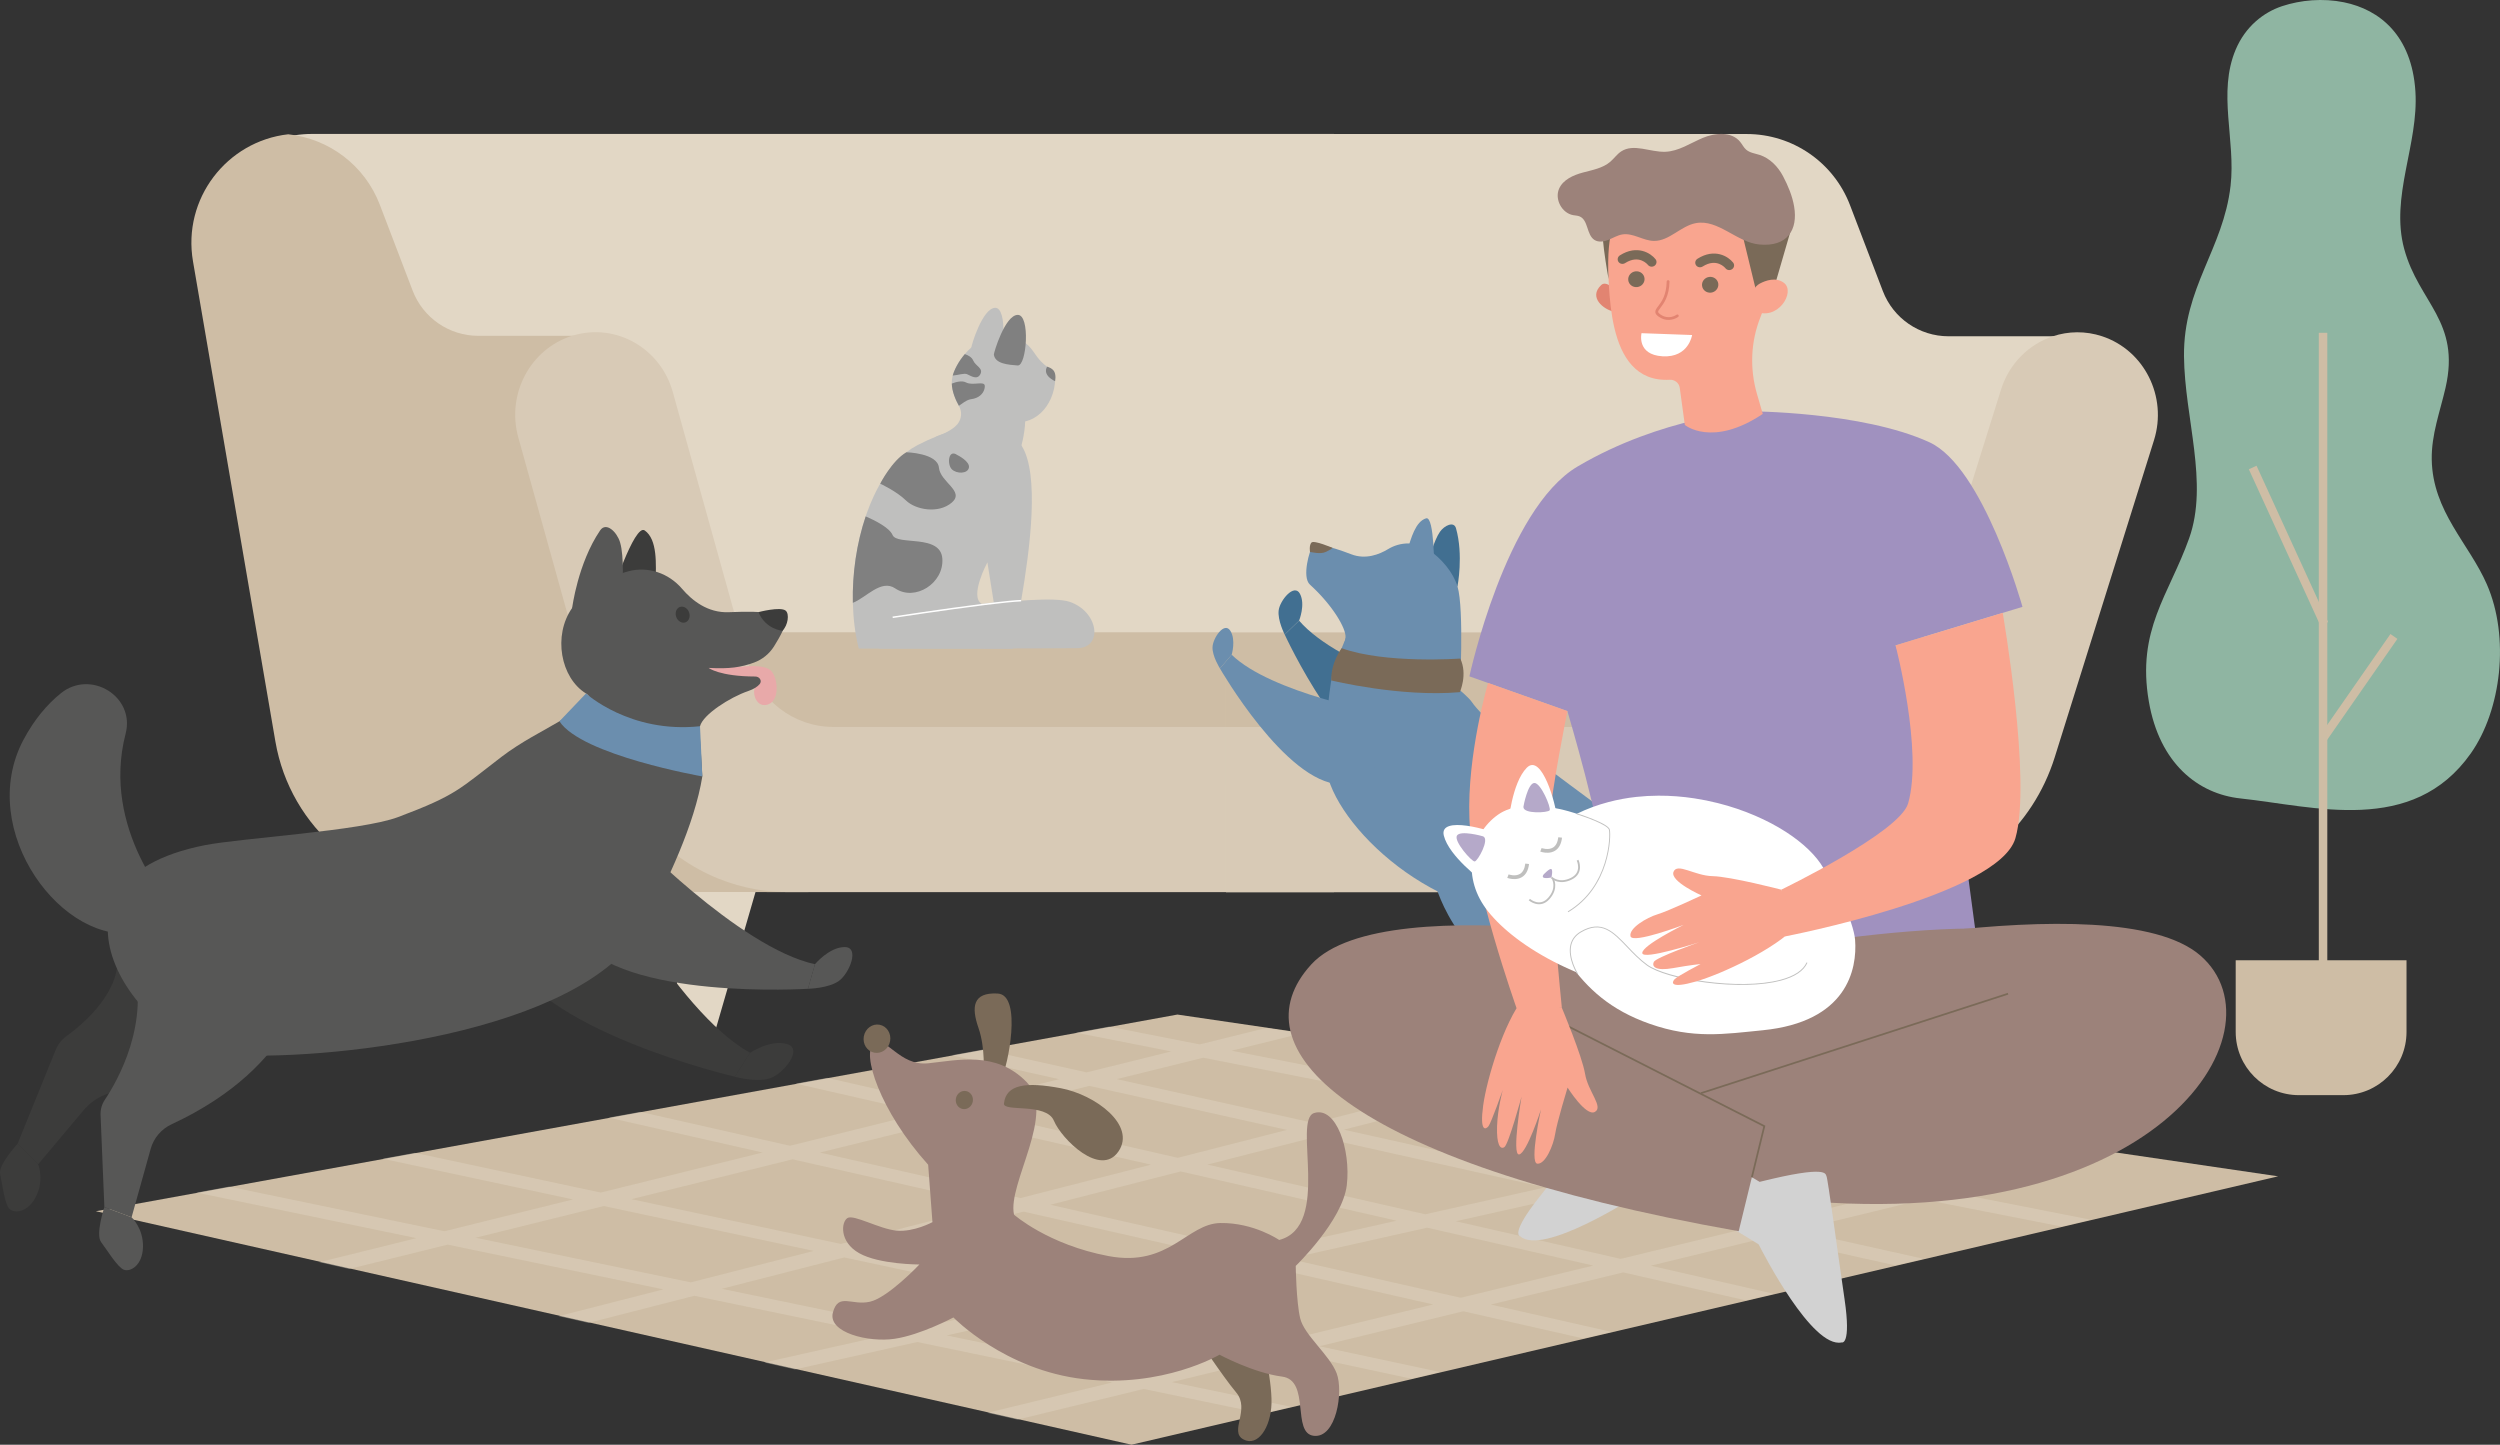 <?xml version="1.0" encoding="utf-8"?>
<!-- Generator: Adobe Illustrator 16.0.0, SVG Export Plug-In . SVG Version: 6.00 Build 0)  -->
<!DOCTYPE svg PUBLIC "-//W3C//DTD SVG 1.1//EN" "http://www.w3.org/Graphics/SVG/1.1/DTD/svg11.dtd">
<svg version="1.1" id="Vrstva_1" xmlns="http://www.w3.org/2000/svg" xmlns:xlink="http://www.w3.org/1999/xlink" x="0px" y="0px"
	 width="653.013px" height="377.366px" viewBox="0 0 653.013 377.366" enable-background="new 0 0 653.013 377.366"
	 xml:space="preserve">
<rect x="0" y="0" width="653.013" height="377.366" fill="#333333" stroke="none"/>
<g>
	<g>
		<g>
			<path fill="#E2D7C5" d="M198.367,229.477l-11.408,39.338c-0.7,2.414-2.911,4.074-5.424,4.074l0,0
				c-3.317,0-5.921-2.848-5.623-6.153l2.89-32.119c0.264-2.911,2.702-5.14,5.625-5.14H198.367z"/>
		</g>
		<g>
			<path fill="#5D8DD8" d="M117.463,223.334l-11.408,44.905c-0.699,2.754-2.91,4.65-5.422,4.65l0,0c-3.319,0-5.922-3.25-5.625-7.023
				l2.891-36.665c0.263-3.322,2.701-5.867,5.624-5.867H117.463z"/>
		</g>
		<g>
			<path fill="#E2D7C5" d="M465.845,229.477l11.408,39.338c0.7,2.414,2.911,4.074,5.423,4.074l0,0c3.318,0,5.921-2.848,5.623-6.153
				l-2.89-32.119c-0.263-2.911-2.702-5.14-5.624-5.14H465.845z"/>
		</g>
		<g>
			<path fill="#E2D7C5" d="M81.489,34.986h266.957v198.026H121.432c-0.973,0-1.938-0.029-2.896-0.091
				c-3.731-0.224-7.355-0.885-10.821-1.942c-16.733-5.074-29.749-19.219-32.838-37.21L53.354,68.362
				c-2.738-15.962,8.277-30.659,23.73-33.04C78.517,35.099,79.986,34.986,81.489,34.986z"/>
		</g>
		<g>
			<path fill="#CEBDA5" d="M124.939,87.719c-7.615,0-14.439-4.699-17.157-11.811l-8.574-22.439
				c-3.906-10.221-13.209-17.252-23.92-18.394c-16.05,1.811-27.685,16.84-24.878,33.194l21.523,125.409
				c3.89,22.673,23.549,39.245,46.553,39.245l92.682,0.091l-50.17-145.294H124.939z"/>
		</g>
		<g>
			<path fill="#CEBDA5" d="M348.446,165.154v39.927H182.482c-0.947,0-1.714-0.768-1.714-1.714v-36.498
				c0-0.947,0.767-1.715,1.714-1.715H348.446z"/>
		</g>
		<g>
			<path fill="#D8CAB6" d="M217.657,189.879h130.789v43.133H205.724c-0.069,0-0.139,0-0.205-0.007c-0.021,0.003-0.04,0-0.062,0
				c-0.025,0.003-0.055,0-0.08,0c-0.034,0.003-0.063,0-0.096,0c-0.04,0.003-0.076,0-0.113,0c-2.585-0.026-5.133-0.26-7.623-0.691
				c-3.437-0.589-6.767-1.546-9.947-2.837c-13.996-5.67-25.08-17.765-29.401-33.291l-22.81-81.913
				c-3.151-11.322,3.114-23.124,14.031-26.553c0.124-0.04,0.248-0.077,0.373-0.113c11.146-3.276,22.762,3.349,25.95,14.803
				l17.472,62.744l2.055,7.378C198.127,182.801,207.263,189.879,217.657,189.879z"/>
		</g>
		<g>
			<g>
				<path fill="#E2D7C5" d="M545.025,87.836l-28.473,77.438l-14.646,39.832l-8.969,24.397l-1.286,3.495l-0.015,0.04H320.235V35.007
					h136.011c11.978,0,22.712,7.392,26.988,18.58l8.573,22.437c2.718,7.115,9.543,11.813,17.158,11.813H545.025z"/>
			</g>
			<g>
				<path fill="#CEBDA5" d="M517.707,166.893v36.498c0,0.947-0.768,1.714-1.715,1.714H320.235v-39.927h195.757
					c0.198,0,0.385,0.033,0.561,0.096C517.225,165.504,517.707,166.144,517.707,166.893z"/>
			</g>
			<g>
				<path fill="#D8CAB6" d="M562.639,114.971l-25.932,82.826c-5.75,18.364-21.014,31.559-39.119,34.582
					c-1.948,0.326-3.93,0.534-5.937,0.618c-0.665,0.025-1.334,0.04-2.007,0.04H320.235v-43.134h157.878
					c10.112,0,19.069-6.709,22.166-16.602l2.544-8.124l19.856-63.417c2.153-6.87,7.342-11.868,13.549-13.925
					c4.036-1.342,8.508-1.438,12.858,0C560.12,91.485,566.19,103.633,562.639,114.971z"/>
			</g>
		</g>
	</g>
	<g>
		<g>
			<polygon fill="#CEBDA5" points="295.551,377.365 595.059,307.261 307.548,265.007 25.031,316.381 			"/>
		</g>
		<g opacity="0.4">
			<path fill="#E2D7C5" d="M552.51,301.115l-9.447-1.388l-41.558,10.102l-42.809-8.422l37.927-8.504l-9.715-1.428l-36.777,8.247
				l-66.286-13.041l25.706-6.575l-9.284-1.364l-24.686,6.313l-53.897-10.604l18.407-4.554l-9.389-1.38l-17.355,4.293l-23.646-4.652
				l-8.672,1.576l24.928,4.904l-22.138,5.477l-26.912-5.994l-8.312,1.512l28.071,6.252l-28.344,7.012l-32.231-7.354l-8.244,1.499
				l33.367,7.613l-34.877,8.628l-39.091-8.857l-8.263,1.502l40.233,9.116l-42.31,10.468l-48.538-10.379l-8.429,1.532l49.736,10.635
				l-33.601,8.313l-56.22-11.659l-8.515,1.549l57.447,11.912l-25.385,6.28l7.831,1.766l25.695-6.357l56.363,11.688l-27.363,6.999
				l7.771,1.752l27.667-7.077l49.864,10.341l-31.608,7.088l8.019,1.807l31.943-7.163l50.963,10.568l-32.624,7.931l7.863,1.773
				l32.94-8.008l31.016,6.432l7.506-1.757l-31.164-6.463l31.231-7.592l31.343,6.702l7.444-1.741l-31.491-6.734l37.605-9.141
				l31.354,7.104l7.328-1.715l-31.495-7.136l34.582-8.407l32.063,7.316l7.313-1.712l-32.202-7.348l30.738-7.472l33.191,7.393
				l7.362-1.723l-33.336-7.425l33.302-8.096l36.043,7.092l7.62-1.784l-36.198-7.121L552.51,301.115z M376.59,288.535l65.743,12.934
				l-31.212,7l-60.116-13.389L376.59,288.535z M274.332,314.69l34.051-8.709l56.426,12.874l-36.235,8.125L274.332,314.69z
				 M321.086,328.658l-40.999,9.194l-52.457-11.218l39.705-10.156L321.086,328.658z M315.368,304.195l28.609-7.318l59.621,13.279
				l-31.318,7.023L315.368,304.195z M314.292,276.28l54.035,10.63l-25.138,6.43l-51.494-11.47L314.292,276.28z M284.542,283.639
				l51.62,11.497l-28.521,7.294l-51.534-11.757L284.542,283.639z M249,292.432l51.655,11.786l-34.075,8.716l-52.431-11.88
				L249,292.432z M207.029,302.815l52.553,11.908l-39.916,10.209l-54.73-11.703L207.029,302.815z M180.449,334.963l-56.23-11.662
				l33.488-8.284l54.859,11.73L180.449,334.963z M238.911,347.086l-50.387-10.449l32.004-8.186l51.948,11.107L238.911,347.086z
				 M297.905,359.32l-50.642-10.502l33.441-7.499l48.548,10.381L297.905,359.32z M336.549,349.926l-48.231-10.314l40.767-9.141
				l45.288,10.261L336.549,349.926z M381.559,338.986l-44.987-10.193l36.207-8.119l43.39,9.899L381.559,338.986z M423.342,328.829
				l-43.092-9.832l31.415-7.045l42.324,9.426L423.342,328.829z M461.208,319.624l-42.021-9.358l31.711-7.111l43.144,8.488
				L461.208,319.624z"/>
		</g>
	</g>
	<g>
		<g>
			<path fill="#8FB5A2" d="M612.287,0.605c9.296,1.921,17.674,8.636,18.627,23.24c0.903,13.827-6.648,27.512-2.914,41.208
				c3.833,14.056,14.779,18.866,10.782,36.253c-1.423,6.193-3.714,12.228-3.6,18.73c0.243,13.623,9.762,21.942,14.411,32.629
				c6.003,13.792,3.78,32.793-4.21,44.127c-15.194,21.549-40.961,13.809-60.127,11.768c-11.134-1.187-21.181-9.154-23.965-25.313
				c-3.233-18.759,5.232-27.799,10.522-42.635c5.147-14.437-1.189-31.441-1.344-47.568c-0.17-18.031,10.25-27.929,12.165-44.496
				c1.382-11.98-3.446-24.322,1.358-35.64c2.543-5.992,7.253-9.693,12.105-11.301C600.91,0.014,606.761-0.537,612.287,0.605z"/>
		</g>
		<g>
			<rect x="605.685" y="86.933" fill="#CEBDA5" width="2.218" height="170.152"/>
		</g>
		<g>
			
				<rect x="574.995" y="141.689" transform="matrix(0.416 0.909 -0.909 0.416 479.017 -459.961)" fill="#CEBDA5" width="44.922" height="2.216"/>
		</g>
		<g>
			
				<rect x="614.877" y="163.43" transform="matrix(0.821 0.571 -0.571 0.821 212.895 -319.66)" fill="#CEBDA5" width="2.218" height="32.191"/>
		</g>
		<g>
			<path fill="#CEBDA5" d="M612.085,286.058h-11.599c-9.118,0-16.51-7.392-16.51-16.509v-18.731h44.618v18.73
				C628.595,278.666,621.203,286.058,612.085,286.058z"/>
		</g>
	</g>
	<g>
		<g>
			<g>
				<path fill="#1C30A3" d="M393.85,235.302c0,0,4.729,14.123,29.055,19.025c2.86,0.577,5.349,2.33,6.807,4.858l6.506,11.29
					l4.394-3.066l-3.885-18.288c-0.227-1.067-0.755-2.044-1.513-2.829c-2.643-2.734-8.748-10.011-6.49-16.88
					C432.58,217.672,390.369,216.305,393.85,235.302z"/>
				<path fill="#1C30A3" d="M436.217,270.476c0,0-1.615,2.509-0.68,5.818c0.935,3.31,3.426,3.914,4.449,3.205
					s2.121-4.341,2.81-5.989c0.687-1.647-2.186-6.101-2.186-6.101L436.217,270.476z"/>
			</g>
			<g>
				<path fill="#416F91" d="M381.385,183.039c0,0-31.678-8.785-42.056-20.93l-3.755,3.641c0,0,15.902,34.731,31.644,36.679
					C382.961,204.375,381.385,183.039,381.385,183.039z"/>
				<path fill="#416F91" d="M339.329,162.11c0,0,1.712-4.198,0.227-7.007s-5.195,1.671-5.555,4.277
					c-0.358,2.607,1.573,6.37,1.573,6.37L339.329,162.11z"/>
			</g>
			<path fill="#416F91" d="M380.7,153.161c0,0,1.604-8.157-0.388-15.181c-0.546-1.919-3.035-0.712-4.183,0.918
				c-1.603,2.279-2.95,7.471-3.505,9.322C371.593,151.675,380.7,153.161,380.7,153.161z"/>
			<g>
				<path fill="#6B8EAE" d="M374.607,229.895c0,0,4.367,20.617,27.376,29.912c2.706,1.094,4.829,3.273,5.795,6.028l4.318,12.294
					l4.885-2.206l-0.455-18.69c-0.026-1.09-0.366-2.148-0.966-3.059c-2.095-3.174-6.756-11.45-3.274-17.786
					C418.238,225.558,374.682,210.58,374.607,229.895z"/>
				<path fill="#6B8EAE" d="M412.097,278.129c0,0-2.048,2.169-1.739,5.594c0.311,3.425,2.646,4.478,3.783,3.969
					c1.137-0.509,2.885-3.877,3.864-5.37c0.978-1.493-1.023-6.399-1.023-6.399L412.097,278.129z"/>
			</g>
			<path fill="#6B8EAE" d="M415.729,217.728c0,0,19.295-2.1,27.358-18.545c3.112-6.347,12.636-4.808,13.909,2.146
				c0.572,3.136,0.576,6.79-0.371,10.994c-4.183,18.542-30.754,24.281-39.264,12.953
				C408.85,213.947,415.729,217.728,415.729,217.728z"/>
			<path fill="#6B8EAE" d="M374.606,149.141c0,0,0.122-14.424-2.102-13.752c-2.771,0.838-3.942,5.198-4.976,8.653
				C366.495,147.496,374.606,149.141,374.606,149.141z"/>
			<path fill="#6B8EAE" d="M384.408,183.311c5.568,8.155,33.285,26.687,38.283,31.389c17.919,16.863-4.45,23.824-20.842,24.416
				c-29.133,1.055-55.395-25.989-55.569-39.862c-0.114-9.007,0.425-15.366,1.856-24.17c0,0,3.09-7.851,4.002-9.756
				C354.961,159.434,381.816,179.515,384.408,183.311z"/>
			<path fill="#6B8EAE" d="M373.011,143.496c-3.142-2.083-7.206-2.021-10.43-0.068c-2.371,1.437-5.886,2.775-9.556,1.376
				c-6.518-2.485-9.242-2.817-10.26-1.889c-0.618,0.563-2.787,7.802-0.613,9.778c6.035,5.486,9.467,11.517,9.307,13.744
				c-0.159,2.227-1.758,5.44-1.758,5.44l31.608,8.921c0,0,1.186-21.695-0.609-27.638
				C379.63,149.618,376.565,145.856,373.011,143.496z"/>
			<g>
				<path fill="#6B8EAE" d="M361.149,186.305c0,0-29.125-5.256-39.431-15.284l-3.066,3.573c0,0,17.127,29.82,31.4,30.264
					C364.325,205.301,361.149,186.305,361.149,186.305z"/>
				<path fill="#6B8EAE" d="M321.719,171.021c0,0,1.187-3.906-0.378-6.301s-4.52,1.927-4.625,4.294s1.937,5.58,1.937,5.58
					L321.719,171.021z"/>
			</g>
			<path fill="#7A6A58" d="M381.43,172.016c0,0-19.609,1.432-30.98-2.709c0,0-2.819,3.687-2.726,8.424c0,0,18.071,4.43,33.586,3.068
				C381.31,180.799,383.422,176.188,381.43,172.016z"/>
		</g>
		<path fill="#7A6A58" d="M342.179,144.18c0.457,0.019,2.682,0.653,4.087,0c1.405-0.652,1.829-1.063,1.829-1.063
			s-4.855-2.085-5.526-1.408C341.896,142.386,342.179,144.18,342.179,144.18z"/>
	</g>
	<g>
		<g>
			<path fill="#A091BF" d="M456.739,107.43c0,0,29.554,0,47.236,8.091c14.128,6.465,24.307,42.993,24.307,42.993l-33.153,10.064
				l17.733,51.164l5.48,40.993c0,0-38.781,16.733-101.046-4.41c0,0,1.649-13.833,1.505-29.857
				c-0.087-9.478-9.392-40.723-9.392-40.723l-25.595-9.074c0,0,9.407-43.701,28.257-54.82
				C434.042,108.893,456.739,107.43,456.739,107.43L456.739,107.43z"/>
		</g>
		<g>
			<path fill="#E28471" d="M421.73,75.676c0,0-2.15-2.491-3.492-1.219c-3.427,3.244,0.707,6.419,3.281,6.932L421.73,75.676
				L421.73,75.676z"/>
		</g>
		<g>
			<path fill="#F9A58F" d="M419.801,65.79l0.025,0.001c-0.045-0.283-0.085-0.566-0.116-0.853
				c-1.399-12.68,8.536-24.151,21.93-24.855c11.154-0.586,21.16,6.885,23.366,17.458c0.818,3.925,0.515,7.781-0.658,11.298
				c-1.544,5.408-2.917,10.041-4.483,13.941c-2.588,6.45-2.853,13.53-0.931,20.138l1.51,5.197
				c-13.223,8.852-20.355,2.883-20.355,2.883l-1.333-9.705c-0.174-1.268-1.323-2.168-2.644-2.098c-0.007,0-0.015,0-0.023,0.001
				C418.583,100.126,420.637,73.365,419.801,65.79L419.801,65.79z"/>
		</g>
		<g>
			<path fill="#7A6A58" d="M444.584,74.632c-0.128-1.134,0.722-2.164,1.897-2.302c1.172-0.136,2.225,0.672,2.349,1.807
				c0.125,1.135-0.725,2.165-1.896,2.302C445.761,76.575,444.709,75.766,444.584,74.632L444.584,74.632z"/>
		</g>
		<g>
			<path fill="#7A6A58" d="M425.306,73.178c-0.126-1.134,0.725-2.165,1.898-2.302c1.174-0.137,2.226,0.672,2.351,1.807
				c0.126,1.134-0.725,2.165-1.897,2.301C426.481,75.122,425.434,74.312,425.306,73.178L425.306,73.178z"/>
		</g>
		<g>
			<path fill="#7A6A58" d="M451.838,70.541c0.218-0.025,0.432-0.106,0.618-0.246c0.553-0.411,0.662-1.172,0.248-1.702
				c-1.258-1.593-4.817-3.854-9.319-1.001c-0.583,0.369-0.751,1.121-0.38,1.68c0.374,0.559,1.149,0.71,1.729,0.344
				c3.698-2.346,5.88,0.35,5.972,0.466C450.979,70.43,451.413,70.59,451.838,70.541L451.838,70.541z"/>
		</g>
		<g>
			<path fill="#7A6A58" d="M431.574,69.653c0.215-0.025,0.431-0.106,0.619-0.246c0.552-0.411,0.659-1.172,0.242-1.701
				c-1.253-1.595-4.816-3.855-9.316-1.003c-0.582,0.369-0.748,1.12-0.378,1.68c0.374,0.559,1.146,0.712,1.729,0.344
				c3.694-2.345,5.88,0.349,5.972,0.465C430.716,69.541,431.149,69.702,431.574,69.653L431.574,69.653z"/>
		</g>
		<g>
			<polygon fill="#7A6A58" points="467.547,60.904 463,76.555 458.767,76.235 454.155,57.268 467.547,60.904 			"/>
		</g>
		<g>
			<path fill="#F9A58F" d="M458.07,75.835c0.291-0.757,0.874-1.377,1.605-1.765c1.506-0.797,4.212-1.792,6.325-0.167
				c3.1,2.384-1.743,10.225-7.709,7.304C458.292,81.207,456.528,79.854,458.07,75.835L458.07,75.835z"/>
		</g>
		<g>
			<path fill="#E28471" d="M434.488,83.344c2.146,0.727,3.843-0.548,3.861-0.563c0.162-0.125,0.189-0.349,0.065-0.505
				c-0.127-0.153-0.359-0.18-0.521-0.056c-0.08,0.06-1.973,1.455-4.194-0.09c-0.36-0.252-0.557-0.468-0.585-0.642
				c-0.037-0.244,0.23-0.596,0.602-1.082c0.854-1.121,2.285-2.994,2.371-6.862c0.005-0.199-0.161-0.361-0.362-0.363
				c-0.206-0.001-0.377,0.159-0.38,0.357c-0.081,3.637-1.37,5.326-2.224,6.444c-0.462,0.605-0.824,1.082-0.74,1.622
				c0.058,0.386,0.33,0.729,0.881,1.111C433.684,83.007,434.093,83.21,434.488,83.344L434.488,83.344z"/>
		</g>
		<g>
			<path fill="#7A6A58" d="M422.524,56.794c0,0-3.03,2.609-2.36,16.096c0,0-2.759-14.8-1.225-16.644
				C420.476,54.402,422.524,56.794,422.524,56.794L422.524,56.794z"/>
		</g>
		<g>
			<path fill="#FFFFFF" d="M441.986,87.509l-13.214-0.481c0,0-1.351,5.633,5.495,6.039
				C441.115,93.471,441.986,87.509,441.986,87.509L441.986,87.509z"/>
		</g>
		<g>
			<path fill="#9C827A" d="M468.635,53.937c-0.471-2.775-1.589-5.44-2.903-7.93s-3.419-4.67-6.096-5.539
				c-1.215-0.395-2.577-0.542-3.54-1.384c-0.649-0.569-1.023-1.386-1.572-2.054c-2.221-2.724-6.521-2.368-9.76-1.005
				c-3.237,1.364-6.305,3.509-9.815,3.621c-3.916,0.126-8.22-2.243-11.49-0.093c-1.101,0.722-1.858,1.857-2.86,2.713
				c-1.969,1.681-4.662,2.134-7.161,2.809c-2.498,0.676-5.155,1.851-6.199,4.22c-1.208,2.745,0.725,6.372,3.675,6.903
				c0.563,0.102,1.152,0.108,1.683,0.326c2.313,0.948,1.779,4.821,3.893,6.155c1.087,0.686,2.52,0.437,3.712-0.051
				c1.188-0.488,2.313-1.196,3.582-1.396c2.791-0.44,5.403,1.657,8.228,1.696c4.014,0.056,7.007-3.911,10.949-4.645
				c5.845-1.088,10.699,5.04,16.616,5.583C466.896,64.537,469.671,60.015,468.635,53.937L468.635,53.937z"/>
		</g>
		<g>
			<path fill="#9C827A" d="M456.049,251.925c0,0,95.81-22.22,118.69-2.344c22.882,19.875-12.019,74.418-109.438,63.485
				l-20.921-6.525L456.049,251.925z"/>
		</g>
		<g>
			<path fill="#D2D2D2" d="M481.794,339.268c-1.814-12.347-4.372-31.563-4.711-32.049c-0.34-0.486,0.715-3.047-17.46,1.49
				c-5.328-3.171-11.264-6.802-12.65-8.038c-2.637-2.354-7.717,12.307-7.717,12.307s16.832,9.966,20.109,12.054
				c1.15,2.272,13.987,27.261,21.687,25.616C481.052,350.648,483.609,351.614,481.794,339.268z"/>
		</g>
		<g>
			<path fill="#D2D2D2" d="M402.098,312.667c7.756-9.777,19.591-25.128,20.129-25.38c0.537-0.25,0.907-2.995,14.366,10.034
				c6.198-0.076,13.156-0.246,14.975-0.622c3.462-0.716,0.517,14.517,0.517,14.517s-19.56,0.197-23.442,0.362
				c-2.134,1.392-25.759,16.591-31.601,11.312C397.041,322.89,394.344,322.445,402.098,312.667z"/>
		</g>
		<g>
			<path fill="#9C827A" d="M453.741,249.465c0,0-91.586-19.035-111.241,2.46c-19.654,21.494,7.914,51.295,111.655,69.677
				l6.695-27.44c0,0,88.571-21.525,85.147-41.807C542.574,232.073,453.741,249.465,453.741,249.465z"/>
		</g>
		<g>
			<polygon fill="#7A6A58" points="457.82,307.553 457.372,307.443 460.582,294.284 400.206,263.553 400.415,263.141 
				461.119,294.038 			"/>
		</g>
		<g>
			
				<rect x="484.251" y="230.613" transform="matrix(0.308 0.951 -0.951 0.308 594.602 -272.206)" fill="#7A6A58" width="0.462" height="84.317"/>
		</g>
		<g>
			<path fill="#F9A58F" d="M407.964,263.245c0,0,5.292,12.587,6.063,17.25c0.777,4.662,4.89,8.627,2.566,9.942
				c-2.319,1.314-7.134-6.358-7.134-6.358s-2.796,9.134-3.234,12.08c-0.444,2.946-2.538,7.991-4.666,7.803
				c-2.129-0.187,0.958-14.175,0.958-14.175s-3.729,11.502-5.722,11.759c-1.995,0.256,0.651-15.119,0.651-15.119
				s-3.395,12.476-4.49,13.205c-1.1,0.73-2.071-0.696-1.916-5.425c0.155-4.728,1.498-9.502,1.498-9.502s-3.025,8.576-3.741,9.471
				c-0.713,0.894-2.335,1.583-1.388-5.387c0.949-6.971,5.396-21.668,10.531-28.054L407.964,263.245L407.964,263.245z"/>
		</g>
		<g>
			<path fill="#F9A58F" d="M388.688,178.397c0,0-5.507,18.709-4.872,35.378c0.636,16.667,12.323,49.573,12.323,49.573l11.825-0.102
				c0,0-3.754-36.931-3.153-49.255c0.35-7.146,4.6-28.246,4.6-28.246L388.688,178.397z"/>
		</g>
		<g>
			<path fill="#FFFFFF" d="M475.328,258.781c0,0-7.288,5.779-35.395,2.392c-28.05-3.378-45.485-15.22-51.842-23.898
				c-6.358-8.679-3.994-19.403,3.215-24.486c7.209-5.083,20.561-0.219,20.561-0.219c2.67-1.31,5.432-2.32,8.252-3.061
				c2.406-0.643,4.852-1.086,7.31-1.353c1.918-0.209,3.848-0.315,5.771-0.321c3.155-0.013,6.302,0.233,9.378,0.701
				c2.076,0.316,4.125,0.732,6.124,1.237c3.43,0.861,6.716,1.982,9.76,3.295c2.923,1.254,5.628,2.687,8.034,4.238
				c4.481,2.892,7.933,6.188,9.843,9.522c0.09,0.157,0.18,0.313,0.262,0.468C483.768,240.84,475.328,258.781,475.328,258.781z"/>
			<g>
				<path fill="#FFFFFF" d="M430.968,267.447c-10.409-3.648-16.331-9.254-21.13-15.971c-1.658-2.32-1.121-5.545,1.199-7.203
					s5.545-1.122,7.203,1.199c5.947,8.32,21.859,12.621,41.533,11.222c11.431-0.813,14.735-13.555,14.767-13.684
					c0.681-2.732-4.724-10.144-1.991-9.523c0.036,0.008,3.719-4.9,3.754-4.891c2.768,0.689,7.916,12.348,8.259,16.911
					c0.58,7.696-2.094,21.417-24.151,23.604C450.399,270.102,442.315,271.425,430.968,267.447z"/>
			</g>
			<path fill="#FFFFFF" d="M393.981,215.078c0,0,0.889-10.558,4.82-14.538c3.932-3.981,7.698,9.821,7.793,12.7
				C406.689,216.12,393.981,215.078,393.981,215.078z"/>
			<path fill="#FFFFFF" d="M387.032,229.961c0,0-8.547-6.259-9.896-11.69c-1.35-5.43,12.394-1.453,14.899-0.033
				C394.543,219.658,387.032,229.961,387.032,229.961z"/>
			<g>
				<path fill="#BFBFBE" d="M402.904,222.603c-0.336-0.077-0.553-0.157-0.579-0.167l0.347-0.92c0.017,0.007,1.731,0.632,2.983-0.134
					c0.76-0.465,1.224-1.37,1.377-2.692l0.977,0.114c-0.19,1.64-0.812,2.791-1.847,3.421
					C405.009,222.926,403.657,222.774,402.904,222.603z"/>
			</g>
			<g>
				<path fill="#BFBFBE" d="M394.283,229.483c-0.335-0.076-0.552-0.156-0.579-0.167l0.348-0.921c0.017,0.008,1.73,0.633,2.982-0.133
					c0.761-0.465,1.224-1.37,1.378-2.692l0.977,0.114c-0.191,1.641-0.813,2.792-1.848,3.421
					C396.389,229.806,395.036,229.654,394.283,229.483z"/>
			</g>
			<path fill="#B5A9C9" d="M403.162,228.466c0,0,1.645-1.778,2.076-1.451c0.432,0.327,0.009,2.185,0.009,2.185
				S402.227,229.885,403.162,228.466z"/>
			<g>
				<path fill="#BFBFBE" d="M406.906,230.293c-1.17-0.267-1.821-0.909-1.834-0.921l0.35-0.346c0.072,0.074,1.822,1.774,4.873,0.294
					c1.261-0.611,1.907-1.553,1.92-2.8c0.01-0.947-0.358-1.717-0.362-1.724l0.442-0.215c0.017,0.036,0.423,0.883,0.412,1.944
					c-0.012,0.997-0.4,2.367-2.197,3.238C409.033,230.48,407.814,230.499,406.906,230.293z"/>
			</g>
			<g>
				<path fill="#BFBFBE" d="M401.201,236.103c-0.042-0.01-0.084-0.021-0.124-0.031c-1.027-0.269-1.738-0.882-1.768-0.909
					l0.324-0.371c0.104,0.091,2.585,2.197,4.775-0.31c2.231-2.552,1.051-4.688,1-4.777l0.426-0.247
					c0.015,0.025,1.416,2.52-1.056,5.348C403.521,236.246,402.16,236.321,401.201,236.103z"/>
			</g>
			<path fill="#B5A9C9" d="M397.924,210.764c0.01-0.218,1.124-6.133,2.832-6.249c1.707-0.116,4.439,6.474,4.022,7.136
				C404.361,212.313,397.845,212.679,397.924,210.764z"/>
			<path fill="#B5A9C9" d="M387.414,218.468c-0.2-0.088-6.005-1.679-6.858-0.195c-0.852,1.484,3.873,6.83,4.65,6.744
				C385.984,224.932,389.17,219.237,387.414,218.468z"/>
			<g>
				<path fill="#BFBFBE" d="M409.639,238.272l-0.126-0.211c10.909-6.527,11.113-19.759,10.747-21.307
					c-0.303-1.28-6.187-3.37-8.428-4.067l0.072-0.234c0.021,0.006,2.06,0.643,4.12,1.47c2.799,1.125,4.304,2.058,4.475,2.775
					C420.87,218.266,420.67,231.672,409.639,238.272z"/>
			</g>
			<g>
				<path fill="#BFBFBE" d="M411.96,254.459c-0.025-0.042-2.609-4.186-1.756-7.697c0.353-1.455,1.242-2.612,2.644-3.435
					c5.513-3.238,8.656,0.061,12.297,3.88c1.555,1.632,3.162,3.319,5.129,4.759c4.861,3.56,23.898,6.855,34.816,3.951
					c3.598-0.957,5.882-2.479,6.792-4.522l0.224,0.101c-0.941,2.114-3.28,3.683-6.952,4.659c-4.875,1.296-12.013,1.477-19.582,0.494
					c-6.988-0.907-12.904-2.625-15.442-4.484c-1.984-1.453-3.6-3.149-5.163-4.788c-3.714-3.899-6.648-6.977-11.994-3.838
					c-1.341,0.788-2.192,1.892-2.529,3.28c-0.827,3.409,1.7,7.467,1.726,7.508L411.96,254.459z"/>
			</g>
		</g>
		<g>
			<path fill="#F9A58F" d="M523.116,160.082c0,0,7.647,43.965,3.316,58.871c-4.331,14.906-60.184,25.646-60.184,25.646
				l-0.974-12.214c0,0,30.948-14.948,33.132-22.514c3.949-13.682-3.278-41.292-3.278-41.292L523.116,160.082z"/>
		</g>
		<g>
			<g>
				<g>
					<path fill="#F9A58F" d="M465.275,232.384c0,0-13.216-3.434-17.939-3.529c-4.726-0.101-9.24-3.603-10.208-1.115
						c-0.969,2.483,7.315,6.15,7.315,6.15s-8.64,4.075-11.492,4.932c-2.853,0.861-7.545,3.656-7.054,5.736
						c0.489,2.079,13.891-2.98,13.891-2.98s-10.849,5.338-10.816,7.349c0.032,2.009,14.87-2.813,14.87-2.813
						s-11.296,3.958-11.86,5.147c-0.565,1.194,0.402,2.444,5.06,1.613c4.658-0.832,7.157-1.06,7.157-1.06s-6.002,3.132-6.786,3.97
						c-0.781,0.834-1.232,2.537,5.53,0.601c6.764-1.937,20.671-8.446,26.255-14.443L465.275,232.384L465.275,232.384z"/>
				</g>
			</g>
		</g>
	</g>
	<g>
		<g>
			<path fill="#BFBFBE" d="M222.769,157.463c0.099,4.163,0.604,8.217,1.544,11.945l5.232,0.007c0,0,0.226,0,0.647,0l34.378,0.037
				c-0.01-0.011-0.016-0.037-0.02-0.073c-0.069-0.677,0.985-5.608,2.145-12.287c0.01-0.067,0.021-0.132,0.033-0.2v-0.003
				c2.287-13.23,4.92-33.15,0.076-40.534c0,0,0-0.003-0.003-0.003c-0.061-0.097-0.123-0.186-0.189-0.278
				c-3.073-4.307-9.615-6.033-18.778-3.214c-0.583,0.179-1.179,0.378-1.782,0.595c-0.01,0.003-0.02,0.006-0.03,0.013
				c-0.511,0.179-1.025,0.378-1.551,0.587c-1.473,0.591-3.008,1.291-4.594,2.112c-0.141,0.069-0.279,0.142-0.418,0.215
				c-0.937,0.492-1.836,1.076-2.703,1.753c-0.011,0.007-0.023,0.013-0.033,0.023c-0.498,0.385-0.982,0.804-1.457,1.242
				c-0.047,0.047-0.097,0.093-0.144,0.143c-2.699,2.566-5,5.999-6.859,9.97c-0.646,1.378-1.241,2.822-1.779,4.316
				c-0.123,0.349-0.246,0.7-0.364,1.052C223.762,141.86,222.586,149.841,222.769,157.463z M257.914,146.886l1.663,10.484
				c-0.992,0.117-2.038,0.246-3.113,0.378C253.094,155.856,257.914,146.886,257.914,146.886z"/>
			<path fill="#BFBFBE" d="M250.057,110.829c1.143-1.344,1.298-3.26,0.433-4.797c-0.008-0.013-0.014-0.026-0.022-0.039
				c-0.85-1.517-1.786-3.652-1.855-5.793c-0.023-0.627,0.031-1.258,0.183-1.873c0.017-0.073,0.037-0.149,0.06-0.226
				c0.445-1.6,1.551-3.719,3.164-5.614c0.518-0.608,1.089-1.195,1.707-1.73v-0.003c1.985-1.727,4.459-2.964,7.254-2.889
				c0.073,0.003,0.146,0.003,0.216,0.007c0.292,0.01,0.573,0.023,0.847,0.043c2.945,0.192,4.677,0.85,5.886,1.753
				c2.225,1.663,2.687,4.167,5.69,6.188c0.353,0.239,0.741,0.468,1.172,0.69c0.575,0.295,0.877,1.49,0.794,3.064
				c-0.006,0.1-0.014,0.202-0.021,0.306c-0.01,0.096-0.016,0.192-0.025,0.292c-0.043,0.392-0.11,0.801-0.2,1.222
				c-0.021,0.109-0.046,0.223-0.073,0.336c-0.169,0.723-0.41,1.473-0.727,2.217c-0.04,0.09-0.08,0.183-0.123,0.272
				c-1.172,2.575-3.282,4.999-6.635,5.83c-0.077,3.158-1.042,6.956-1.762,8.664c-1.051,2.5-21.547-4.696-21.547-4.696
				C246.486,113.376,248.836,112.263,250.057,110.829z"/>
			<path fill="#BFBFBE" d="M253.725,90.764c-0.047-0.392,2.861-10.261,6.216-10.359s2.368,13.418,0,13.221
				C257.573,93.428,254.021,93.231,253.725,90.764z"/>
			<path fill="#808080" d="M259.604,92.606c-0.046-0.392,2.862-10.261,6.216-10.359c3.355-0.099,2.368,13.417,0,13.22
				C263.452,95.27,259.901,95.073,259.604,92.606z"/>
			<g>
				<path fill="#808080" d="M236.757,118.136c0,0,8.13,0.197,8.495,4.016c0.364,3.817,6.844,6.141,3.355,9.129
					s-9.466,1.883-11.956-0.553c-2.488-2.436-6.738-4.388-6.738-4.388S233.001,120.284,236.757,118.136z"/>
				<path fill="#808080" d="M222.769,157.463c3.482-1.354,7.384-6.265,11.062-3.771c5.146,3.485,12.782-1.328,12.312-7.802
					c-0.475-6.474-11.813-3.32-13.001-6.141c-0.811-1.92-4.645-3.835-7.021-4.868C223.762,141.86,222.586,149.841,222.769,157.463z"
					/>
				<path fill="#808080" d="M250.016,118.832c0,0,3.403,1.66,3.071,3.32c-0.332,1.66-3.231,1.66-4.479,0.415
					C247.359,121.322,247.676,117.194,250.016,118.832z"/>
				<path fill="#808080" d="M248.854,98.102c1.315-0.1,3.012-0.69,3.735-0.365c1.078,0.481,2.655,1.591,3.485,0
					c0.83-1.594-1.244-2.062-1.908-3.639c-0.343-0.81-1.299-1.312-2.148-1.61C250.404,94.383,249.299,96.502,248.854,98.102z"/>
				<path fill="#808080" d="M248.611,100.2c0.069,2.141,1.006,4.276,1.855,5.793c0.837-0.511,1.777-1.414,2.962-1.683
					c0.097-0.023,0.195-0.04,0.296-0.053c1.915-0.249,3.076-1.375,3.41-2.633c0.068-0.253,0.102-0.508,0.102-0.764
					c0-1.537-3.058,0-4.896-0.96C251.274,99.343,249.724,99.755,248.611,100.2z"/>
			</g>
			<g>
				<path fill="#BFBFBE" d="M233.168,161.241c0,0,38.513-6.566,46.139-4.072c7.628,2.494,8.939,12.037,2.104,12.138
					c-6.838,0.101-51.864,0.107-51.864,0.107L233.168,161.241z"/>
				<g>
					<path fill="#FFFFFF" d="M233.141,161.045l0.03,0.196l0.028,0.195c0.19-0.029,13.852-2.118,24.098-3.396
						c0.014,0,0.023,0,0.032-0.003c3.965-0.491,7.411-0.863,9.366-0.946h0.04l-0.007-0.2v-0.003l-0.006-0.192
						c-1.57,0.063-4.127,0.318-7.146,0.673c-0.992,0.117-2.038,0.246-3.113,0.378C246.308,159.033,233.322,161.019,233.141,161.045z
						"/>
				</g>
			</g>
		</g>
		<path fill="#808080" d="M273.505,95.781c0,0,1.412,0.324,1.913,1.364c0.493,1.024,0.166,2.421,0.166,2.421
			S272.191,98.111,273.505,95.781z"/>
	</g>
	<g>
		<g>
			<path fill="#3C3C3B" d="M159.439,156.108c0,0,6.274-19.449,8.965-17.552c3.352,2.364,2.979,8.748,2.828,13.855
				S159.439,156.108,159.439,156.108z"/>
			<g>
				<path fill="#3C3C3B" d="M154.99,222.518c0,0,21.137,41.501,40.926,52.48l-3.994,6.242c0,0-52.707-12.276-59.853-33.582
					C124.924,226.352,154.99,222.518,154.99,222.518z"/>
				<path fill="#3C3C3B" d="M195.916,274.998c0,0,5.346-3.56,9.664-2.29c4.319,1.271-0.853,7.685-4.371,8.918
					c-3.52,1.233-9.287-0.387-9.287-0.387L195.916,274.998z"/>
			</g>
			<g>
				<path fill="#3C3C3B" d="M77.787,265.569c0,0-10.097,18.527-45.243,19.33c-4.135,0.095-8.04,1.922-10.7,5.088L9.969,304.121
					l-5.37-5.368l9.958-24.544c0.58-1.432,1.559-2.665,2.811-3.57c4.364-3.158,14.686-11.795,13.242-21.935
					C28.14,231.369,87.355,239.934,77.787,265.569z"/>
				<path fill="#3C3C3B" d="M9.969,304.121c0,0,1.629,3.901-0.496,8.285c-2.125,4.384-5.749,4.609-7.001,3.366
					c-1.251-1.242-1.883-6.581-2.433-9.051c-0.55-2.469,4.56-7.968,4.56-7.968L9.969,304.121z"/>
			</g>
			<path fill="#575756" d="M160.842,179.108c0,0-4.268,3.088-14.713,9.299c-4.473,2.658-9.939,5.325-15.118,9.273
				c-11.126,8.479-11.616,9.947-27.001,15.736c-9.715,3.657-40.977,5.475-50.516,7.353c-47.778,9.4-17.515,52.817,5.647,54.682
				c23.161,1.863,93.551-4.745,109.181-33.944c6.021-11.251,13.127-26.225,15.132-38.703c0,0-0.651-11.935-1.026-14.903
				C181.263,178.716,176.328,177.855,160.842,179.108z"/>
			<path fill="#575756" d="M149.453,158.795c0,0,1.483-11.684,7.297-20.241c1.589-2.337,4.397,0.397,5.212,3.103
				c1.139,3.778,0.632,11.361,0.552,14.097C162.362,160.861,149.453,158.795,149.453,158.795z"/>
			<path fill="#E8A9A9" d="M193.548,174.164c0,0,6.511-0.94,8.133,1.353c1.623,2.293,1.837,7.459-1.012,8.473
				c-2.849,1.015-4.063-2.381-3.61-3.953c0.453-1.571-5.247-2.227-5.247-2.227s-16.936,0.156-17.689-2.5
				C173.368,172.653,193.548,174.164,193.548,174.164z"/>
			<path fill="#575756" d="M164.105,149.232c5.151-1.4,10.591,0.498,14.054,4.563c2.547,2.99,6.675,6.357,12.233,6.114
				c9.873-0.433,13.686,0.337,14.64,2.04c0.579,1.033-1.294,4.402-2.855,6.89c-1.229,1.954-3.064,3.443-5.233,4.233
				c-3.366,1.227-6.365,1.694-11.853,1.39c0,0,2.828,2.228,12.205,2.25c1.111,0.002,1.845,1.142,1.126,1.989
				c-0.537,0.634-1.465,1.291-3.043,1.826c-4.646,1.579-11.755,6.104-12.533,9.169c-0.779,3.066-0.064,8.099-0.064,8.099
				l-32.186-10.062c0,0,5.725-4.597,2.474-6.593c-6.651-4.082-8.683-15.156-3.616-22.344
				C152.474,154.509,158.271,150.817,164.105,149.232z"/>
			<path fill="#575756" d="M45.05,236.834c0,0-18.777-20.089-12.235-45.198c2.525-9.691-9.125-16.842-16.917-10.552
				c-3.515,2.837-6.896,6.757-9.764,12.147c-12.648,23.774,10.579,54.495,30.188,50.197C55.932,239.132,45.05,236.834,45.05,236.834
				z"/>
			<g>
				<path fill="#575756" d="M80.152,254.795c0,0-2.032,23.396-35.305,38.855c-2.679,1.245-4.693,3.582-5.486,6.425l-4.989,17.884
					l-7.109-2.664l-0.995-24.051c-0.059-1.402,0.323-2.79,1.104-3.958c3.311-4.953,12.029-20.117,7.205-36.37
					C30.016,235.551,78.252,227.497,80.152,254.795z"/>
				<path fill="#575756" d="M34.372,317.96c0,0,3.098,2.876,2.978,7.747c-0.119,4.871-3.324,6.575-4.979,5.962
					s-4.438-5.212-5.961-7.232c-1.521-2.02,0.853-9.141,0.853-9.141L34.372,317.96z"/>
			</g>
			<path fill="#6B8EAE" d="M153.069,181.139c0,0,11.493,10.519,29.776,8.556l0.608,13.109c0,0-31.548-5.516-37.325-14.397
				L153.069,181.139z"/>
			<g>
				<path fill="#575756" d="M163.982,217.225c0,0,28.981,30.3,48.888,34.635l-1.825,6.416c0,0-48.62,3.081-60.305-13.435
					C139.058,228.325,163.982,217.225,163.982,217.225z"/>
				<path fill="#575756" d="M212.87,251.86c0,0,3.687-4.455,7.739-4.479c4.053-0.025,1.257,6.845-1.457,8.821
					c-2.713,1.977-8.107,2.075-8.107,2.075L212.87,251.86z"/>
			</g>
		</g>
		
			<ellipse transform="matrix(-0.94 0.342 -0.342 -0.94 400.907 250.478)" fill="#3C3C3B" cx="178.382" cy="160.566" rx="1.781" ry="2.136"/>
		<path fill="#3C3C3B" d="M198.117,159.889c0,0,5.719-1.506,7.101-0.39c1.036,0.836,0.612,3.836-0.84,5.26
			C204.378,164.759,199.992,164.431,198.117,159.889z"/>
	</g>
	<g>
		<path fill="#7A6A58" d="M312.414,348.952c0,0,6.77,10.323,10.494,14.777c3.725,4.452-1.913,10.172,1.847,12.235
			c3.76,2.064,7.215-3.079,7.371-9.427c0.155-6.346-2.849-19.053-2.849-19.053L312.414,348.952z"/>
		<path fill="#7A6A58" d="M261.669,281.352c1.478-2.447,5.49-21.485-1.079-21.838c-6.568-0.351-6.885,3.564-5.005,8.995
			c1.878,5.431,1.295,11.944,1.295,11.944L261.669,281.352z"/>
		<path fill="#9C827A" d="M264.869,317.277c-1.801-8.066,11.22-26.592,3.21-34.72c-8.012-8.128-18.026-5.596-25.637-4.818
			c-7.611,0.778-10.854-7.338-14.18-5.093c-3.325,2.245,1.48,17.499,14.177,31.585l1.12,15.001c0,0-4.847,2.622-9.333,2.22
			s-11.216-4.315-12.857-3.299c-1.643,1.015-2.203,6.208,3.044,9.181c5.245,2.973,15.739,2.958,15.739,2.958
			s-8.179,8.664-12.942,9.732c-4.762,1.069-8.247-2.456-9.649,2.801c-1.401,5.255,9.301,7.889,16.127,6.873
			c6.826-1.015,15.354-5.57,15.354-5.57s13.374,13.791,34.088,16.118c20.712,2.327,35.414-6.39,35.414-6.39s8.852,4.754,16.343,5.72
			c7.489,0.967,2.401,14.802,8.289,15.466c5.888,0.666,7.772-11.563,5.97-16.318c-1.802-4.755-8.491-9.985-9.531-14.375
			c-1.041-4.391-1.16-13.685-1.16-13.685s12.257-11.825,13.34-21.115s-2.801-20.617-8.529-18.823
			c-5.729,1.793,4.604,29.564-9.137,33.164c0,0-6.607-4.554-15.341-4.429c-8.732,0.125-13.38,11.614-29.202,8.64
			C273.762,325.13,264.869,317.277,264.869,317.277z"/>
		
			<ellipse transform="matrix(-0.983 -0.184 0.184 -0.983 446.81 616.091)" fill="#7A6A58" cx="252.06" cy="287.264" rx="2.24" ry="2.384"/>
		
			<ellipse transform="matrix(-0.983 -0.185 0.185 -0.983 403.993 580.517)" fill="#7A6A58" cx="229.036" cy="271.441" rx="3.487" ry="3.713"/>
		<path fill="#7A6A58" d="M262.24,288.24c-0.243,2.312,11.045-0.289,13.047,4.502s12.168,14.87,16.859,8.025
			c4.69-6.846-6.044-14.824-15.056-16.518S262.773,283.2,262.24,288.24z"/>
	</g>
</g>
</svg>
